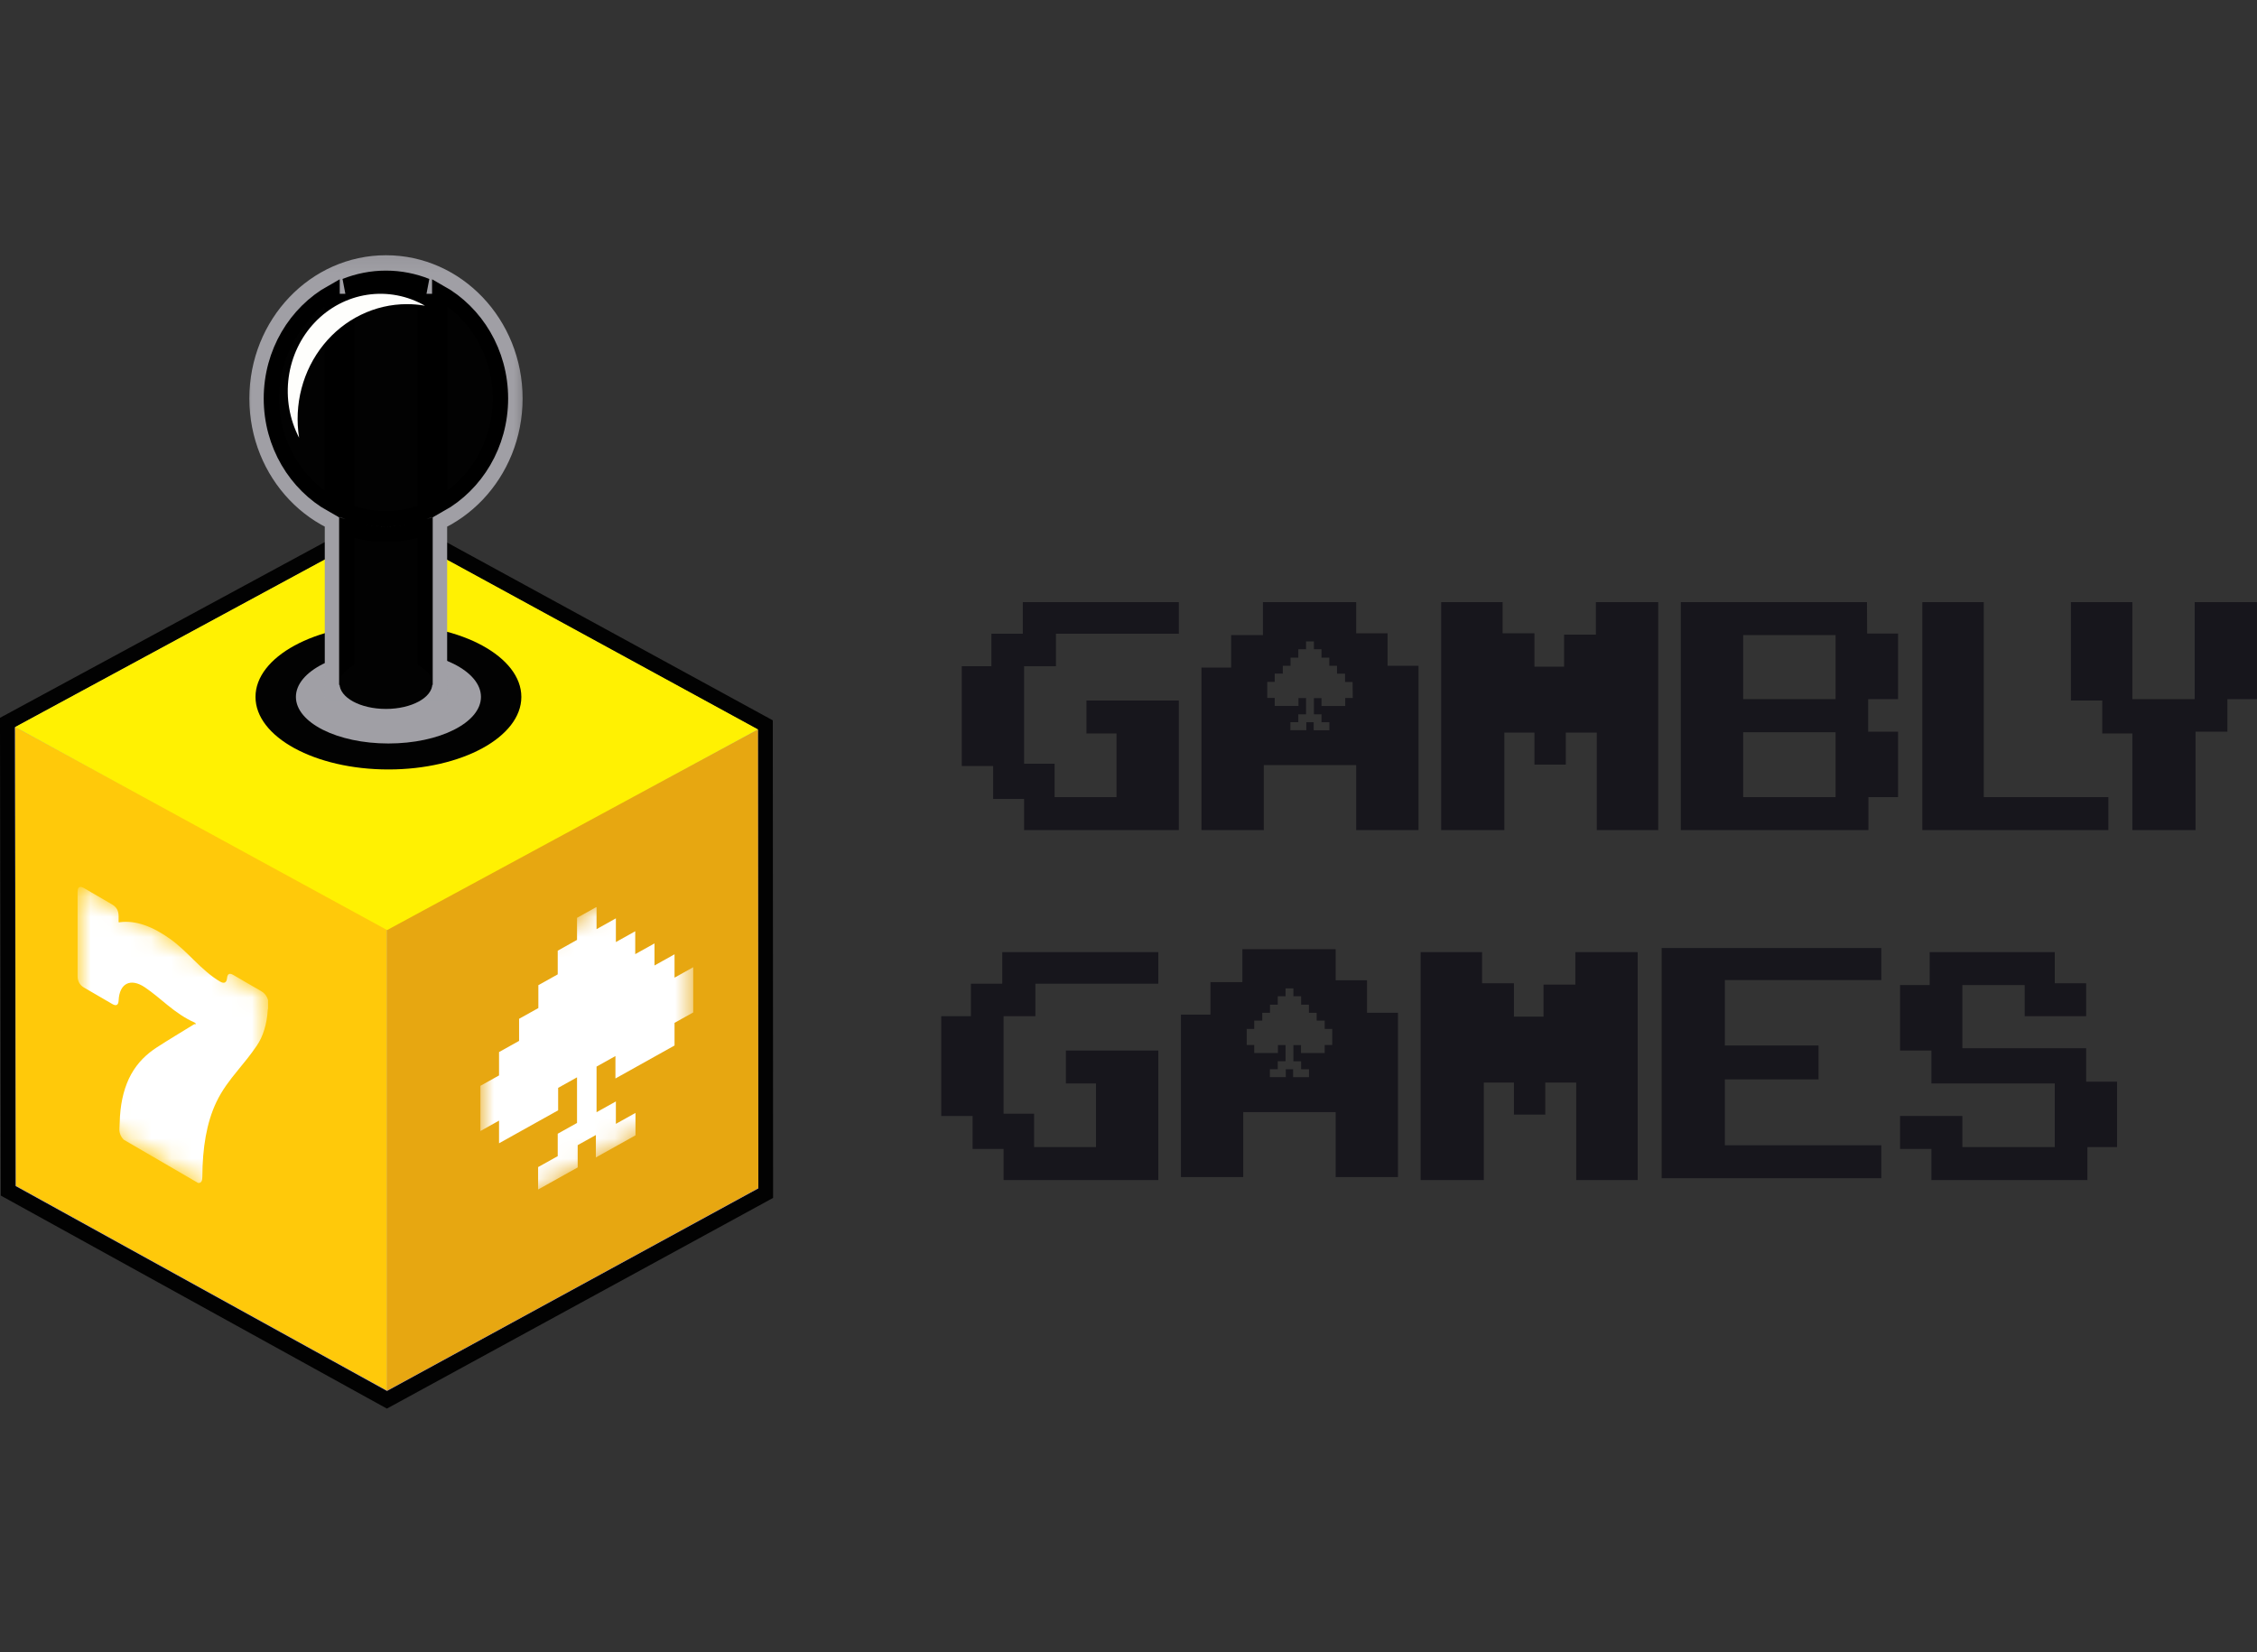 <svg width="112" height="82" viewBox="0 0 112 82" fill="none" xmlns="http://www.w3.org/2000/svg">
<rect x="0" y="0" width="112" height="82" fill="#333333" stroke="none"/>
<path d="M50.755 31.45H49.197V33.063H47.726V38.015H49.284V39.649H50.819V41.195H58.497V34.766H53.913V36.4H55.405V39.558H52.333V37.901H50.819V33.063H52.399V31.45H58.497V29.883H50.755V31.45Z" fill="#17161C"/>
<path d="M79.193 31.495H77.616V33.085H76.144V31.428H74.565V29.883H71.516V41.195H74.651V36.356H76.144V37.946H77.701V36.356H79.238V41.195H82.287V29.883H79.193V31.495Z" fill="#17161C"/>
<path d="M92.646 29.883H83.409V41.195H92.718V39.558H94.189V36.311H92.705V34.697H94.189V31.442H92.654L92.646 29.883ZM91.087 39.558H86.503V36.34H91.087V39.558ZM91.087 34.697H86.503V31.517H91.087V34.697Z" fill="#17161C"/>
<path d="M104.625 39.558H98.441V29.883H95.392V41.195H104.625V39.558Z" fill="#17161C"/>
<path d="M108.908 29.883V34.697H105.815V29.883H102.766V34.766H104.322V36.4H105.815V41.195H108.95V36.311H110.531V34.697H111.999V29.883H108.908Z" fill="#17161C"/>
<path d="M49.736 48.819H48.179V50.431H46.708V55.383H48.264V57.018H49.801V58.563H57.479V52.135H52.893V53.769H54.386V56.927H51.315V55.27H49.801V50.431H51.379V48.819H57.479V47.252H49.736V48.819Z" fill="#17161C"/>
<path d="M78.174 48.864H76.595V50.453H75.126V48.797H73.546V47.252H70.497V58.563H73.633V53.725H75.126V55.315H76.682V53.725H78.217V58.563H81.266V47.252H78.174V48.864Z" fill="#17161C"/>
<path d="M82.457 58.472H93.357V56.836H85.593V53.567H90.242V51.886H85.593V48.637H93.357V47.047H82.457V58.472Z" fill="#17161C"/>
<path d="M103.521 52.021H97.379V48.886H100.472V50.431H103.521V48.797H101.965V47.252H95.757V48.886H94.287V52.135H95.844V53.769H101.965V56.927H97.379V55.383H94.287V57.018H95.844V58.563H103.585V56.927H105.056V53.68H103.521V52.021Z" fill="#17161C"/>
<path d="M68.856 33.04V31.428H67.298V29.883H62.671V31.517H61.092V33.132H59.62V41.195H62.714V37.968H67.298V41.195H70.391V33.04H68.856ZM67.128 34.639H66.755V35.038H65.578V34.644H65.201V35.45H65.578V35.844H65.968V36.24H65.188V35.842H64.825V36.236H64.034V35.839H64.427V35.45H64.811V34.641H64.435V35.035H63.257V34.637H62.885V33.84H63.257V33.43H63.657V33.04H64.041V32.637H64.427V32.219H64.811V31.831H65.201V32.221H65.578V32.639H65.964V33.042H66.348V33.432H66.746V33.844H67.12L67.128 34.639Z" fill="#17161C"/>
<path d="M67.836 50.26V48.648H66.28V47.105H61.651V48.739H60.066V50.352H58.602V58.415H61.694V55.19H66.28V58.415H69.371V50.26H67.836ZM66.109 51.861H65.737V52.26H64.559V51.866H64.183V52.67H64.567V53.064H64.957V53.458H64.168V53.064H63.806V53.456H63.017V53.062H63.407V52.665H63.793V51.864H63.416V52.258H62.239V51.859H61.866V51.062H62.239V50.65H62.638V50.263H63.021V49.859H63.407V49.441H63.793V49.051H64.183V49.441H64.567V49.859H64.953V50.263H65.337V50.65H65.737V51.062H66.109V51.861Z" fill="#17161C"/>
<path d="M0.41 59.1L0.371 35.86L19.147 25.702L37.977 35.979L37.996 59.217L19.202 69.469L0.41 59.1Z" fill="#8080E0"/>
<path d="M19.145 26.14L37.608 36.215L37.628 58.981L19.203 69.031L0.779 58.864L0.74 36.097L19.145 26.14ZM19.145 25.266L18.804 25.449L0.401 35.406L0 35.623V36.09L0.038 58.866V59.332L0.432 59.549L18.856 69.716L19.198 69.904L19.542 69.718L37.965 59.667L38.364 59.448V58.982L38.349 36.214V35.748L37.95 35.53L19.487 25.451L19.146 25.266H19.145Z" fill="#020202"/>
<path d="M19.21 69.016L0.786 58.85L0.749 36.081L19.21 46.076V69.016Z" fill="#FFC90A"/>
<path d="M19.209 69.016L37.631 58.966L37.613 36.199L19.209 46.075V69.016Z" fill="#E7A711"/>
<path d="M37.614 36.199L19.154 26.124L0.749 36.081L19.21 46.156L37.614 36.199Z" fill="#FFF102"/>
<path d="M19.275 38.186C22.918 38.186 25.871 36.574 25.871 34.586C25.871 32.597 22.918 30.985 19.275 30.985C15.632 30.985 12.679 32.597 12.679 34.586C12.679 36.574 15.632 38.186 19.275 38.186Z" fill="#020202"/>
<path d="M19.275 36.897C21.811 36.897 23.867 35.862 23.867 34.585C23.867 33.308 21.811 32.273 19.275 32.273C16.739 32.273 14.684 33.308 14.684 34.585C14.684 35.862 16.739 36.897 19.275 36.897Z" fill="#A09FA5"/>
<path d="M21.457 14.58H16.845V33.988H21.457V14.58Z" fill="#020202"/>
<path d="M19.153 26.125C22.493 26.125 25.201 23.283 25.201 19.777C25.201 16.271 22.493 13.43 19.153 13.43C15.812 13.43 13.104 16.271 13.104 19.777C13.104 23.283 15.812 26.125 19.153 26.125Z" fill="#020202"/>
<mask id="mask0_30423_1559" style="mask-type:luminance" maskUnits="userSpaceOnUse" x="11" y="12" width="16" height="23">
<path d="M26.511 12.097H11.828V34.76H26.511V12.097Z" fill="white"/>
<path d="M21.458 14.58H16.846V33.988H21.458V14.58Z" fill="black"/>
<path d="M19.153 26.125C22.493 26.125 25.201 23.283 25.201 19.777C25.201 16.271 22.493 13.43 19.153 13.43C15.812 13.43 13.104 16.271 13.104 19.777C13.104 23.283 15.812 26.125 19.153 26.125Z" fill="black"/>
</mask>
<g mask="url(#mask0_30423_1559)">
<path d="M16.846 14.58V13.817H16.116V14.58H16.846ZM21.459 14.58H22.189V13.817H21.459V14.58ZM21.459 33.989V34.752H22.189V33.989H21.459ZM16.846 33.989H16.116V34.752H16.846V33.989ZM16.846 15.343H21.459V13.817H16.846V15.343ZM20.728 14.58V33.989H22.189V14.58H20.728ZM21.459 33.226H16.846V34.752H21.459V33.226ZM17.577 33.989V14.58H16.116V33.989H17.577ZM24.471 19.777C24.471 22.865 22.087 25.362 19.153 25.362V26.888C22.901 26.888 25.933 23.701 25.933 19.777H24.471ZM19.153 25.362C16.22 25.362 13.836 22.865 13.836 19.777H12.374C12.374 23.701 15.406 26.888 19.153 26.888V25.362ZM13.836 19.777C13.836 16.69 16.22 14.193 19.153 14.193V12.667C15.406 12.667 12.374 15.854 12.374 19.777H13.836ZM19.153 14.193C22.087 14.193 24.471 16.69 24.471 19.777H25.933C25.933 15.854 22.901 12.667 19.153 12.667V14.193Z" fill="#A09FA5"/>
</g>
<path d="M21.091 33.607H17.21V26.191C17.822 26.395 18.474 26.506 19.151 26.506C19.827 26.506 20.479 26.395 21.091 26.191V33.607ZM21.091 14.961V25.386C20.485 25.616 19.832 25.743 19.151 25.743C18.469 25.743 17.816 25.616 17.21 25.385V14.961H21.091ZM21.822 14.511C23.613 15.514 24.834 17.495 24.834 19.777C24.834 22.059 23.613 24.039 21.822 25.042V14.511ZM16.478 25.042C14.688 24.038 13.468 22.058 13.468 19.777C13.468 17.495 14.688 15.515 16.478 14.511V25.042ZM19.151 13.811C19.86 13.811 20.538 13.949 21.164 14.198H17.138C17.764 13.949 18.442 13.811 19.151 13.811Z" fill="#020202" stroke="black" stroke-width="0.763"/>
<path d="M21.088 15.171C20.791 15.119 20.491 15.093 20.19 15.094C19.403 15.094 18.625 15.275 17.91 15.623C17.195 15.97 16.562 16.478 16.053 17.109C15.544 17.739 15.172 18.479 14.963 19.276C14.754 20.073 14.713 20.909 14.842 21.724C14.366 20.808 14.185 19.755 14.326 18.722C14.468 17.689 14.924 16.732 15.627 15.994C16.331 15.256 17.243 14.777 18.227 14.629C19.211 14.481 20.215 14.671 21.088 15.171Z" fill="#FEFEFC"/>
<path d="M19.152 35.182C20.425 35.182 21.457 34.619 21.457 33.924C21.457 33.229 20.425 32.665 19.152 32.665C17.879 32.665 16.847 33.229 16.847 33.924C16.847 34.619 17.879 35.182 19.152 35.182Z" fill="#020202"/>
<mask id="mask1_30423_1559" style="mask-type:luminance" maskUnits="userSpaceOnUse" x="23" y="42" width="12" height="19">
<path d="M34.4 42.331L23.838 48.225V60.638L34.4 54.745V42.331Z" fill="white"/>
</mask>
<g mask="url(#mask1_30423_1559)">
<path d="M34.4 48.001L33.473 48.518V47.359L32.478 47.914V46.819L31.522 47.352V46.216L30.562 46.752V45.575L29.603 46.11V45.015L29.57 45.034V45.026L28.634 45.549V46.644L27.676 47.179V48.355L26.715 48.891V50.027L25.759 50.56V51.656L24.764 52.211V53.37L23.838 53.887V56.13L24.764 55.613V55.625V56.738L27.697 55.102V53.988L28.634 53.465V55.729L27.676 56.264V57.377L26.703 57.919V59.032L28.667 57.936V56.831L29.57 56.327V57.44L31.535 56.344V55.231L30.562 55.774V54.661L29.603 55.196V52.932L30.54 52.409V53.522L33.473 51.885V50.773V50.761L34.4 50.244V48.001Z" fill="white"/>
</g>
<mask id="mask2_30423_1559" style="mask-type:luminance" maskUnits="userSpaceOnUse" x="3" y="43" width="11" height="18">
<path d="M13.303 49.384L3.85 43.885V55.228L13.303 60.727V49.384Z" fill="white"/>
</mask>
<g mask="url(#mask2_30423_1559)">
<path d="M9.832 58.708L6.139 56.56C5.972 56.384 5.913 56.2 5.927 55.999C5.942 55.798 5.941 55.594 5.954 55.396C6.006 54.589 6.194 53.882 6.508 53.314C6.835 52.725 7.279 52.305 7.783 51.978C8.391 51.585 9.012 51.214 9.629 50.834C9.653 50.819 9.692 50.829 9.725 50.828L9.692 50.767C9.674 50.755 9.656 50.745 9.638 50.736C9.191 50.538 8.75 50.237 8.308 49.875C7.938 49.571 7.567 49.254 7.192 49C6.473 48.514 5.924 48.807 5.886 49.651C5.876 49.879 5.769 49.941 5.575 49.828C5.104 49.554 4.633 49.28 4.162 49.006C3.961 48.889 3.85 48.689 3.85 48.446C3.85 47.054 3.85 45.662 3.85 44.27C3.85 44.019 3.958 43.952 4.167 44.074C4.629 44.342 5.09 44.61 5.552 44.879C5.783 45.013 5.885 45.193 5.885 45.468C5.885 45.565 5.885 45.662 5.885 45.764C5.898 45.768 5.91 45.771 5.922 45.773C5.935 45.772 5.948 45.769 5.961 45.766C6.736 45.667 7.572 45.97 8.462 46.611C8.862 46.898 9.241 47.27 9.62 47.644C10.044 48.06 10.472 48.453 10.925 48.715C11.124 48.83 11.246 48.769 11.268 48.543C11.288 48.322 11.387 48.273 11.584 48.388C12.033 48.648 12.483 48.917 12.931 49.168C13.104 49.265 13.23 49.397 13.303 49.631V50.052C13.297 50.069 13.292 50.087 13.289 50.107C13.244 50.827 13.055 51.441 12.738 51.901C12.445 52.332 12.123 52.725 11.8 53.117C11.408 53.595 11.026 54.085 10.736 54.694C10.248 55.718 10.047 56.978 10.041 58.399C10.041 58.602 9.992 58.72 9.832 58.708Z" fill="white"/>
</g>
</svg>
